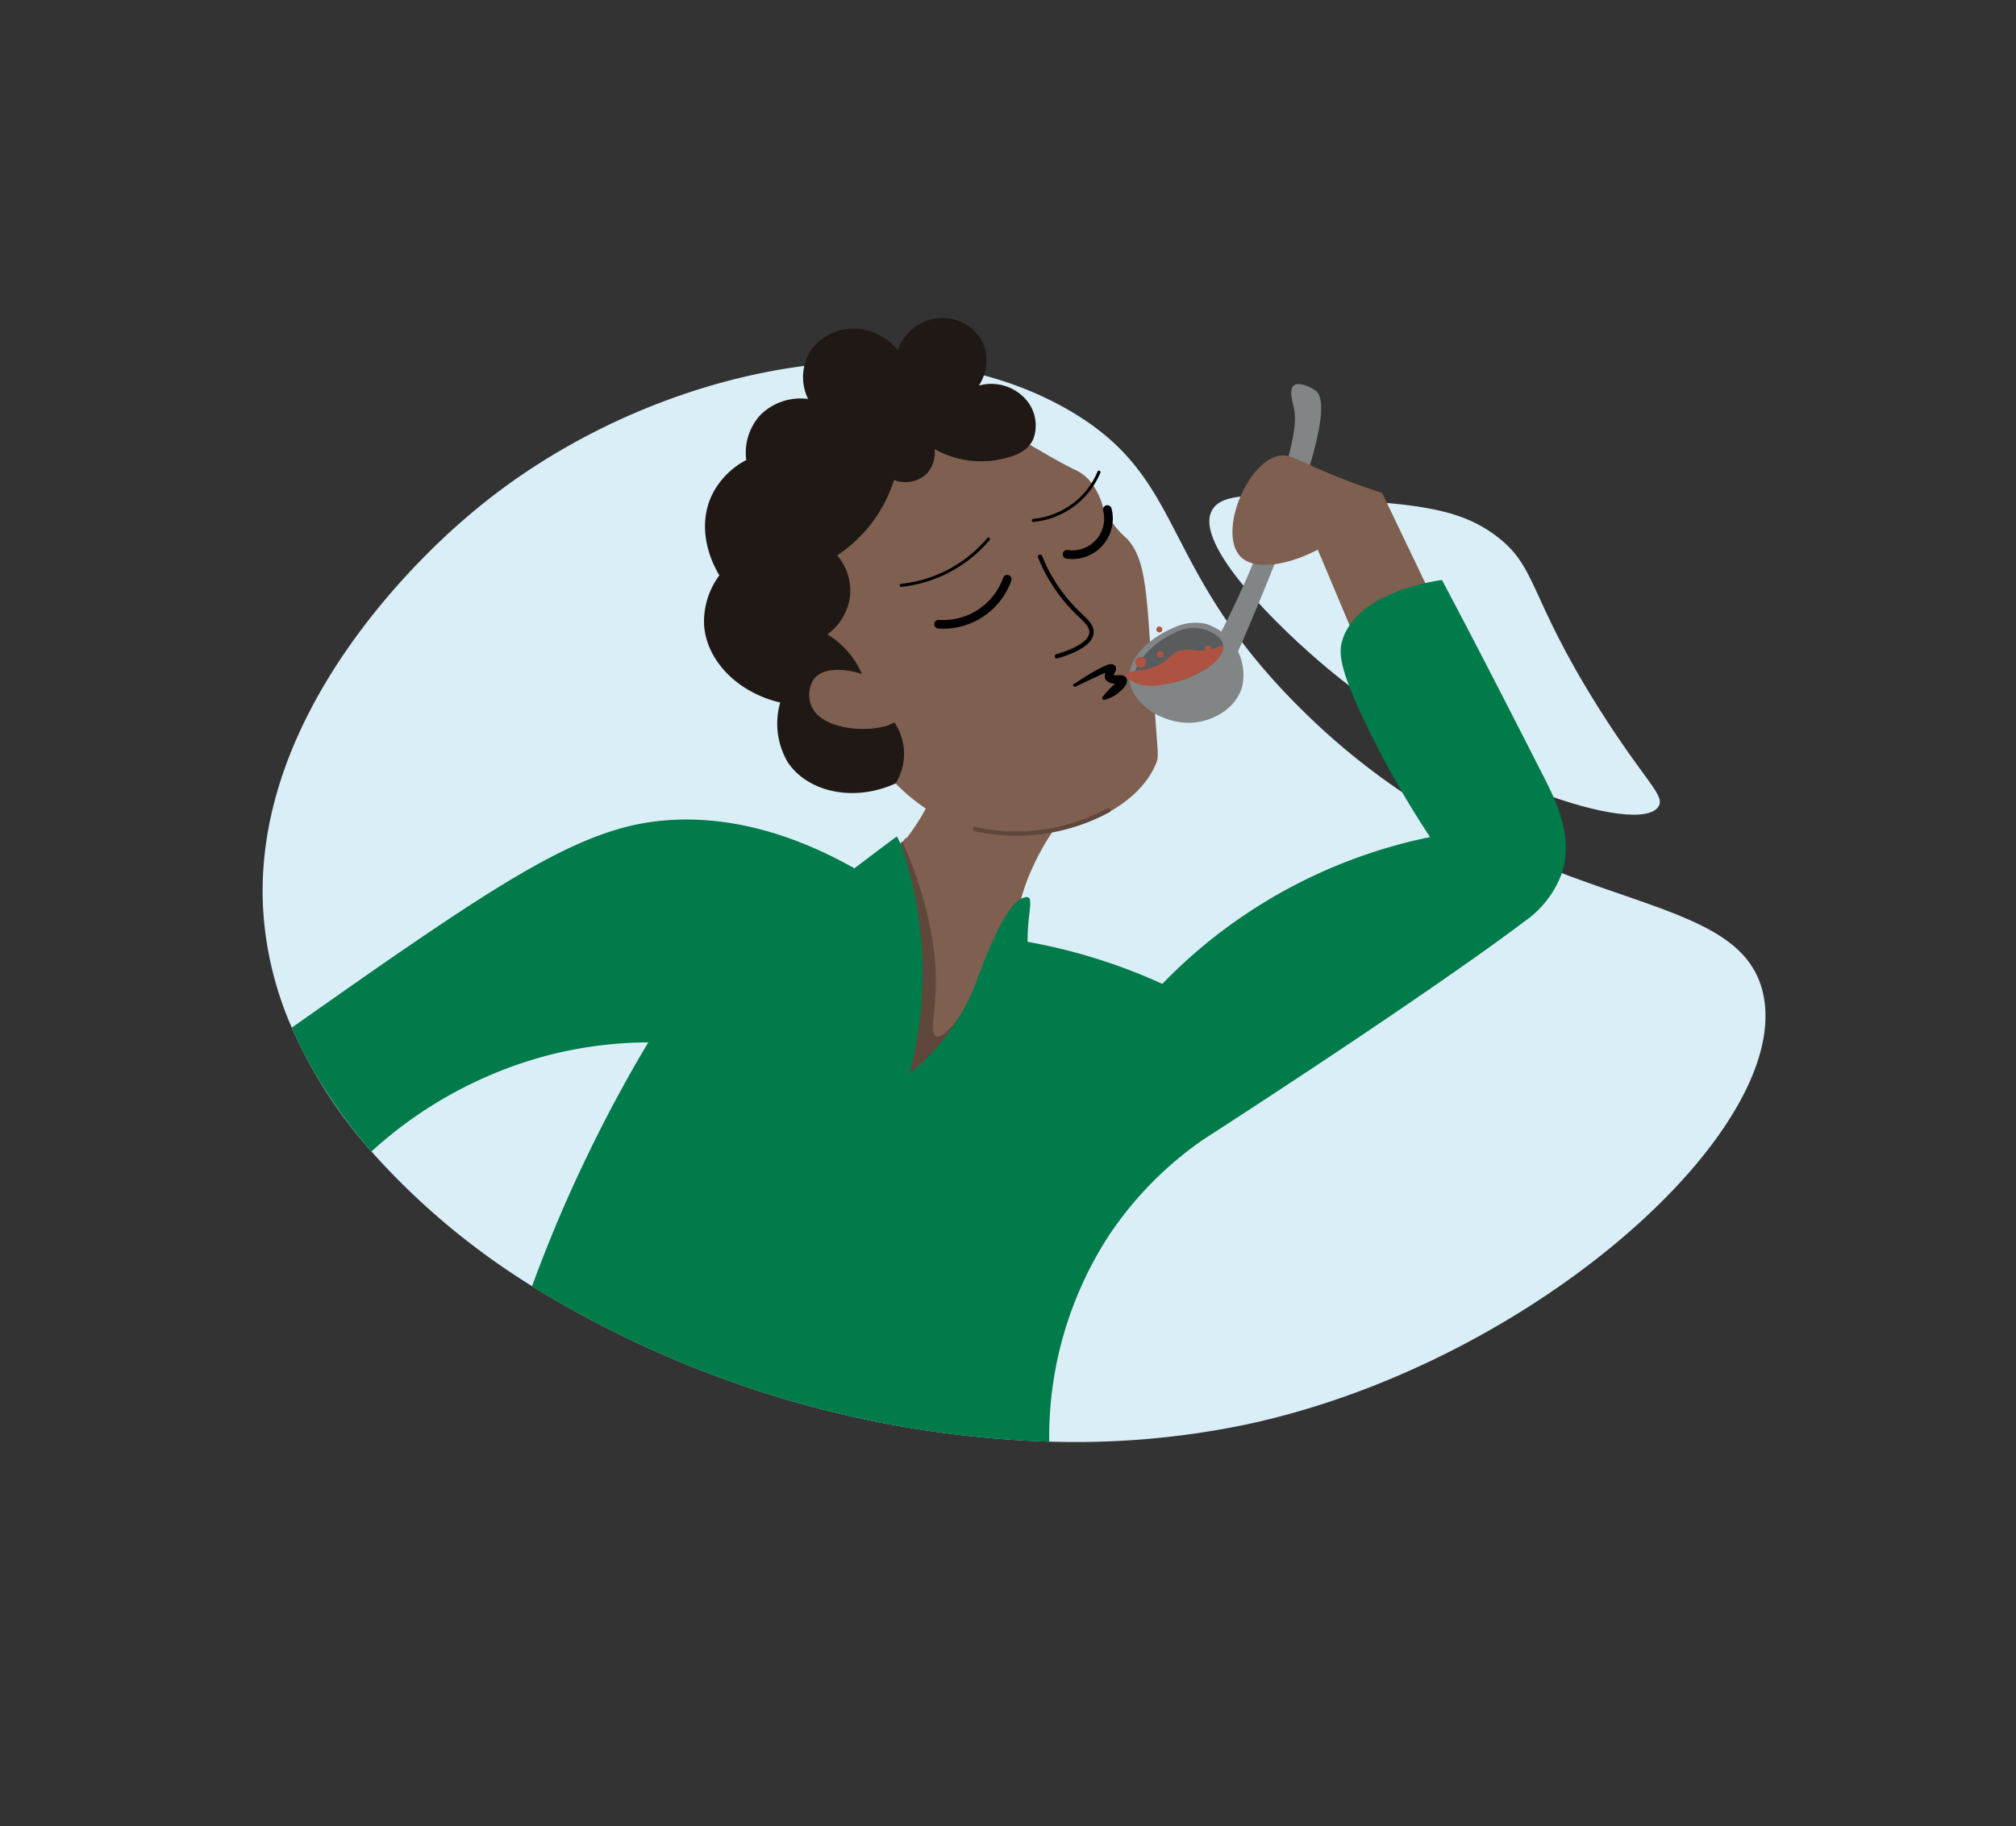 <?xml version="1.0" encoding="UTF-8"?>
<svg xmlns="http://www.w3.org/2000/svg" viewBox="0 0 233.38 211.47">
  <rect x="0" y="0" width="233.38" height="211.47" fill="#333333" stroke="none"/>
  <defs>
    <style>.cls-1{fill:#daeef8;}.cls-2{fill:#7e5f50;}.cls-12,.cls-3,.cls-4,.cls-5{fill:none;stroke-linecap:round;}.cls-3,.cls-4,.cls-5{stroke:#000;stroke-miterlimit:10;}.cls-12,.cls-3{stroke-width:0.5px;}.cls-4{stroke-width:0.35px;}.cls-6{fill:#201814;}.cls-7{fill:#828586;}.cls-8{fill:#595c5e;}.cls-9{fill:#5f473c;}.cls-10{fill:#007b49;}.cls-11{fill:#ae5341;}.cls-12{stroke:#5f473c;stroke-linejoin:round;}</style>
  </defs>
  <g id="bg">
    <path class="cls-1" d="M144.36,164.93a96.69,96.69,0,0,1-22.9,2,121.21,121.21,0,0,1-59.87-18A84.3,84.3,0,0,1,43,133.34,54.64,54.64,0,0,1,33.78,119a40.07,40.07,0,0,1-3.27-13c-1.84-24.48,20.8-43.81,23.8-46.36,18.93-16.16,49-23.73,69.13-12.31,14.24,8.07,10.26,18.08,27.28,34.87a80.08,80.08,0,0,0,11.64,9.56,88.6,88.6,0,0,0,18.43,9.34c12.22,4.64,21.38,6.12,23.26,13.72C207.89,130.44,177.68,157.77,144.36,164.93Z"></path>
    <path class="cls-1" d="M140.31,59.08C138.12,63,148,72.68,153.85,77.54c15.6,12.94,36,19.37,38.15,15.84.8-1.3-1.56-2.86-6.92-11.38-8.37-13.29-7-16.43-12.16-20.15-4.41-3.18-9.66-3.51-20.15-4.16C145.56,57.25,141.46,57,140.31,59.08Z"></path>
  </g>
  <g id="Main">
    <path class="cls-2" d="M127.69,58.72a8.08,8.08,0,0,0-1.58-3.1,5.09,5.09,0,0,0-1.53-1.16c-1.68-.76-5.6-3.06-11.39-6.61-3.56-1-10.83-2.3-15.88,1.61-8.54,6.63-3.94,23-.44,30.59,2.1,4.54,6.5,13.82,16.15,16.1,8.17,1.94,18.32-1.56,20.83-7.79.35-.87.17-.84-.45-10-.67-9.77-.71-13.47-2.89-15.94A11.24,11.24,0,0,1,127.69,58.72Z"></path>
    <path class="cls-3" d="M122.35,76c1.73-.52,3.89-1.4,4-2.71.09-1-1-1.67-2.25-3a19,19,0,0,1-3.7-5.83"></path>
    <path class="cls-4" d="M119.62,60.26a9.25,9.25,0,0,0,5.08-2.14,9.11,9.11,0,0,0,2.52-3.45"></path>
    <path class="cls-4" d="M114.43,62.42a15.34,15.34,0,0,1-10.1,5.36"></path>
    <path d="M124.36,79.2c.74-.51,1.49-1,2.28-1.44.39-.22.79-.44,1.22-.63a2,2,0,0,1,.85-.23.69.69,0,0,1,.33.15.56.56,0,0,1,.16.43.92.92,0,0,1-.11.33l-.16.3a.56.56,0,0,0-.08.18s0,0,0-.09.1,0,.29,0a5.5,5.5,0,0,1,.76,0l.17.05a.86.86,0,0,1,.22.15.65.65,0,0,1,.17.59,1.27,1.27,0,0,1-.25.5,4.41,4.41,0,0,1-2.34,1.55.2.2,0,0,1-.25-.16.16.16,0,0,1,0-.15h0a11.66,11.66,0,0,1,1.79-1.84c.06,0,.09-.14.07-.08a.35.35,0,0,0,.1.28s.05,0,.08.06h0a4.3,4.3,0,0,0-.58,0,1.29,1.29,0,0,1-1-.35.79.79,0,0,1-.17-.71,1.89,1.89,0,0,1,.18-.44l.17-.27s0-.07,0,0a.33.33,0,0,0,.11.27c.12.1.13.08.18.09a2.27,2.27,0,0,0-.44.12c-.4.14-.8.33-1.2.51l-2.41,1.14a.2.2,0,0,1-.2-.34Z"></path>
    <path class="cls-5" d="M123.52,64.19A4.19,4.19,0,0,0,128.19,59"></path>
    <path class="cls-5" d="M108.65,72.28a7.86,7.86,0,0,0,7.95-5.21"></path>
    <path class="cls-6" d="M108.19,52a11,11,0,0,0,7.42,1.23c1.31-.28,3.24-.7,4-2.37a4.55,4.55,0,0,0-.91-4.67,5.33,5.33,0,0,0-5.38-1.54,5.36,5.36,0,0,0,.53-4.81,5.19,5.19,0,0,0-5.11-3,5.52,5.52,0,0,0-4.81,3.7,6.85,6.85,0,0,0-4.69-2.47A6.08,6.08,0,0,0,94,40.38a5.75,5.75,0,0,0-.45,5.82A6.59,6.59,0,0,0,88,48.08a6.48,6.48,0,0,0-1.61,5.19,9.14,9.14,0,0,0-4,4.11c-2.09,4.5.68,8.91.89,9.24a9,9,0,0,0-1.77,5.8c.3,4.06,3.82,7.75,8.81,8.93a8.81,8.81,0,0,0,.88,6.92c2.26,3.39,7.54,4.69,12.49,2.44a6.52,6.52,0,0,0,0-6.83,6,6,0,0,0-3.11-2.26,10,10,0,0,0-1.46-4.85,9.91,9.91,0,0,0-3.35-3.31,6.44,6.44,0,0,0,2.65-4.61,6.36,6.36,0,0,0-1.5-4.54,16.46,16.46,0,0,0,6.58-8.73,3.56,3.56,0,0,0,3.8-.75A3.6,3.6,0,0,0,108.19,52Z"></path>
    <path class="cls-2" d="M104.25,82.9c.55-1.36-1.9-3.93-4.46-4.84-1.44-.51-4.37-1-5.58.59A3.28,3.28,0,0,0,94.06,82C95.76,85.19,103.45,84.92,104.25,82.9Z"></path>
    <path class="cls-2" d="M118.92,101.9a29.42,29.42,0,0,0-1.28,16.16c-5.11,1.88-16.36,19.69-16.36,19.69s-.66-5-1.59-11.22c-.3-2-.63-4.09-1-6.19-1.06-6.5-2.25-13-3.23-15.67a26.15,26.15,0,0,0,7.34-5.23,25.48,25.48,0,0,0,2-2.36L105,97a25.52,25.52,0,0,0,4-7.66L118.51,84,124,93.49A28.82,28.82,0,0,0,118.92,101.9Z"></path>
    <path class="cls-7" d="M149.79,44.63c.67-.53,2.26.43,2.47.57,1.61,1.09,1.08,7.37-9.48,31.48l-4.13,2.74,1.85-4.61A100.51,100.51,0,0,0,148,57.09c1.51-5.34,2.27-8,1.74-10.05C149.63,46.53,149.2,45.1,149.79,44.63Z"></path>
    <path class="cls-7" d="M138.47,83.64c2-.26,4.58-1.53,5.32-4.11a6.2,6.2,0,0,0-4.22-7.3,5.84,5.84,0,0,0-3.83.52c-1.85.76-5.17,2.94-5,5.87C131,81.72,135,84.08,138.47,83.64Z"></path>
    <path class="cls-8" d="M136.25,78.92c2.61-.65,5.63-2.61,5.35-4.25-.21-1.2-2.11-1.78-2.27-1.82a4.79,4.79,0,0,0-3.41.45c-2.61,1.17-5.08,4-4.43,5.24S134.93,79.25,136.25,78.92Z"></path>
    <path class="cls-2" d="M168,73.79,160,57.08a77.71,77.71,0,0,1-8.25-3.18c-2-.89-2.64-1.3-3.62-1.13-3.82.64-7.19,9.08-4.47,11.73,1.62,1.57,5.32,1,8.89-.85q3.9,9.27,7.81,18.56Z"></path>
    <path class="cls-9" d="M107.59,125.49a32.39,32.39,0,0,1-7.9,1c-.6,0-1.18,0-1.74,0q.38-3.08.77-6.15L101,102.13c.61-.9,1.21-1.79,1.83-2.69a8.27,8.27,0,0,0,1-1.12,8.83,8.83,0,0,0,.6-.91,45,45,0,0,1,3.62,12.16c.91,6.15-.73,10,.32,10.43s3-3,3.29-2.79S111.32,118.82,107.59,125.49Z"></path>
    <path class="cls-10" d="M180.85,101a.76.76,0,0,1-.06.16,11.77,11.77,0,0,1-4.41,5.61c-5.92,4.49-19.3,13.69-37.15,25.23a41.41,41.41,0,0,0-10.87,11.08,42.87,42.87,0,0,0-6.9,23.86,121.21,121.21,0,0,1-59.87-18c1.59-4.34,3.49-9,5.79-13.84,2.51-5.32,5.11-10.12,7.67-14.4a47.5,47.5,0,0,0-11.73,1.53A48.68,48.68,0,0,0,43,133.34a58.24,58.24,0,0,1-5.26-7A49.24,49.24,0,0,1,33.78,119q4.72-3.33,9-6.32C59,101.42,67.55,96.1,75.91,95.11c4.5-.54,12.55-.47,23,5.44q2.44-1.86,4.91-3.7l.48.91a46,46,0,0,1,1,26.55A25.07,25.07,0,0,0,113,113.77c.32-.88,3-8.55,5.19-9.68.15-.08.63-.33.91-.14s.15,1.08,0,2.41a22,22,0,0,0-.14,2.7,65.29,65.29,0,0,1,9,2.28,63,63,0,0,1,6.59,2.59,59.87,59.87,0,0,1,31-17c-1.17-1.77-2.23-3.48-3.18-5.11-1.72-2.93-3.1-5.6-4.21-7.89-3.14-6.55-3.2-8.35-2.77-9.77,1.7-5.57,10.64-6.88,11.54-7,4.24,8,8.05,15.48,11.77,22.77C180.15,92.79,182.15,96.83,180.85,101Z"></path>
    <path class="cls-11" d="M136.25,78.92c2.61-.65,5.63-2.61,5.35-4.25a6.39,6.39,0,0,1-1.64.56c-1.49.3-2-.14-3.09.06-1.5.27-1.31,1.19-3.17,1.9-1.71.66-3.16.38-3.27.89-.05.26.31.54.48.68C132.42,79.92,134.83,79.28,136.25,78.92Z"></path>
    <circle class="cls-11" cx="134.32" cy="75.77" r="0.38"></circle>
    <circle class="cls-11" cx="139.85" cy="75.12" r="0.38"></circle>
    <circle class="cls-11" cx="134.21" cy="72.89" r="0.34"></circle>
    <circle class="cls-11" cx="132.05" cy="76.68" r="0.62"></circle>
    <path class="cls-12" d="M112.85,96a22.32,22.32,0,0,0,15.47-2.18"></path>
  </g>
</svg>
